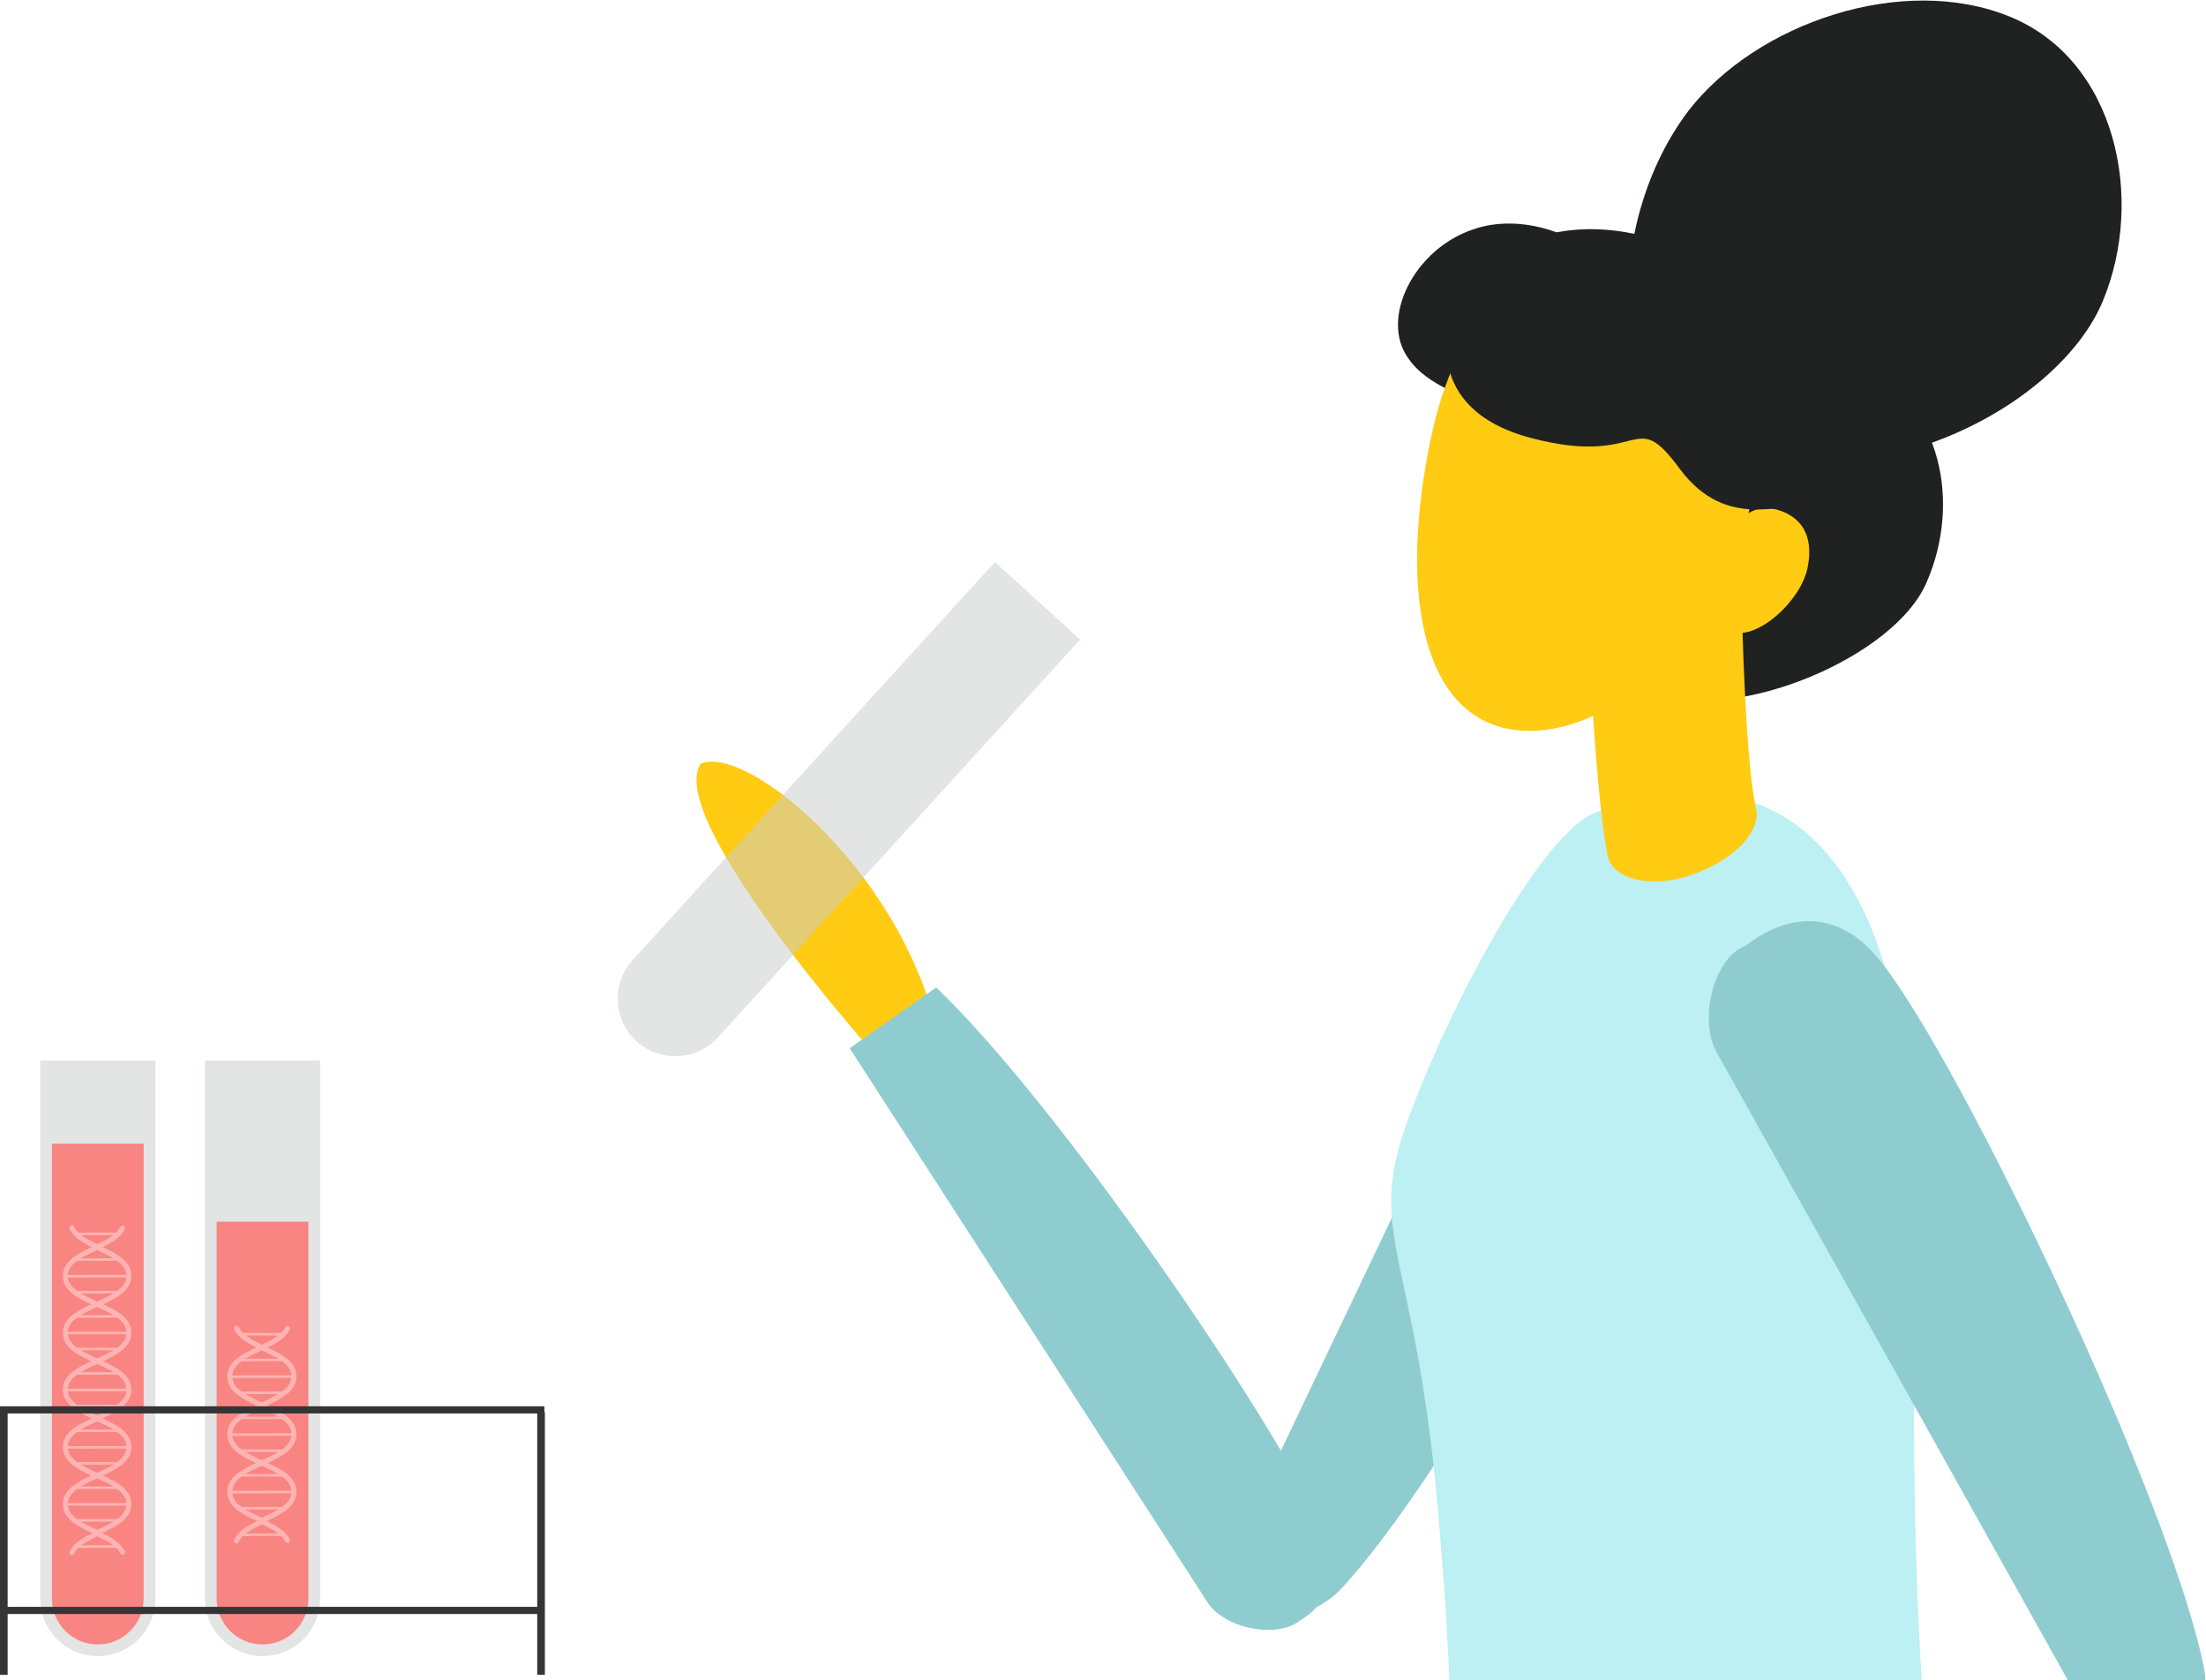 <svg width="428" height="326" viewBox="0 0 428 326" fill="none" xmlns="http://www.w3.org/2000/svg">
<g clip-path="url(#clip0_527_40231)">
<path d="M168.852 203.575C168.852 203.575 128.989 158.756 135.943 148.189C145.167 144.183 176.629 170.485 182.501 203.362L168.852 203.575Z" fill="#FFCB13"/>
<path d="M181.65 191.6C205.759 214.679 246.402 274.63 255.192 293.874C262.481 309.839 252.682 314.027 252.336 314.327C248.263 317.85 238.242 316.344 234.462 311.176L164.853 203.376L181.648 191.596L181.65 191.6Z" fill="#8FCCCF"/>
<path d="M328.655 190.048C333.692 172.816 317.534 169.251 317.12 168.972C312.239 165.713 302.211 169.572 299.083 175.286L236.455 306.817C235.225 308.814 238.821 311.143 240.965 312.577C241.683 313.057 242.473 313.331 243.258 313.414C249.021 315.096 256.102 312.567 259.994 308.482C280.263 287.21 322.105 212.458 328.655 190.048Z" fill="#8FCCCF"/>
<path d="M279.311 296.908C275.06 242.484 264.689 240.402 273.117 217.357C281.226 195.192 299.025 161.503 309.728 157.586C350.947 142.488 367.266 175.292 370.092 212.686C373.404 256.545 368.09 289.405 376.254 366.764C376.462 367.892 376.675 369.053 376.887 370.233H280.712C282.993 336.591 279.986 305.572 279.311 296.908Z" fill="#BCF0F2"/>
<path d="M364.912 186.565C352.635 171.064 339.142 183.318 338.629 183.512C332.593 185.82 329.674 197.292 332.819 203.74L411.13 343.765C412.143 346.143 416.524 344.394 419.179 343.377C420.067 343.039 420.816 342.503 421.39 341.85C426.571 337.743 428.805 329.768 427.616 323.672C421.408 291.912 380.879 206.723 364.916 186.565H364.912Z" fill="#8FCCCF"/>
<path d="M285.989 44.455C294.855 41.37 307.279 45.117 312.525 52.985C317.881 61.307 313.245 72.023 305.831 77.161C297.963 82.407 278.528 77.459 273.282 69.591C267.581 61.833 274.398 48.193 285.989 44.455Z" fill="#202121"/>
<path d="M327.562 21.531C340.757 4.442 369.171 -5.247 389.931 3.226C410.691 11.699 416.203 38.713 407.966 58.456C399.73 78.199 364.99 97.568 332.696 87.056C311.354 80.163 311.15 43.232 327.562 21.531Z" fill="#202121"/>
<path d="M316.619 86.105C326.488 73.175 346.727 65.444 361.729 71.935C376.731 78.426 380.393 97.719 373.902 112.721C367.866 127.615 336.362 140.446 321.468 134.409C306.466 127.918 304.115 102.067 316.619 86.105Z" fill="#202121"/>
<path d="M339.613 97.89C333.898 126.153 309.585 144.945 292.402 141.378C275.219 137.811 271.722 113.195 277.546 85.386C283.261 57.123 300.25 45.849 317.433 49.416C334.508 52.529 345.328 69.626 339.613 97.89Z" fill="#FFCB13"/>
<path d="M350.708 110.117C349.397 116.675 341.057 123.956 336.425 122.664C331.793 121.373 331.504 116.159 332.815 109.602C334.125 103.045 339.05 97.542 344.136 98.725C349.222 99.908 352.018 103.56 350.708 110.117Z" fill="#FFCB13"/>
<path d="M347.484 80.631C347.484 80.631 345.294 61.465 332.473 52.05C319.652 42.636 292.169 38.175 281.515 61.858C281.515 61.858 275.114 79.24 297.146 85.007C319.179 90.774 316.695 78.402 325.972 91.067C335.141 103.278 346.08 96.816 348.095 99.214L347.484 80.631Z" fill="#202121"/>
<path d="M337.718 108.204L307.7 108.653C307.836 112.88 308.985 151.854 312.04 166.617C313.572 170.954 321.414 172.508 329.157 169.369C336.397 166.66 340.991 161.868 340.855 157.641C338.721 149.04 337.979 122.747 337.718 108.204Z" fill="#FFCB13"/>
<path opacity="0.52" d="M193.028 109.055L209.552 124.098L139.281 201.293C135.13 205.853 128.055 206.185 123.495 202.034C118.935 197.883 118.603 190.809 122.754 186.249L193.026 109.053L193.028 109.055Z" fill="#CACDCD"/>
<path opacity="0.52" d="M62.109 205.768H39.763V310.158C39.763 316.325 44.771 321.332 50.938 321.332C57.104 321.332 62.112 316.325 62.112 310.158V205.768H62.109Z" fill="#CACDCD"/>
<path opacity="0.8" d="M42.031 237.038V310.162C42.031 315.073 46.026 319.069 50.938 319.069C55.849 319.069 59.842 315.073 59.842 310.162V237.038H42.031Z" fill="#FF6D69"/>
<path fill-rule="evenodd" clip-rule="evenodd" d="M49.557 294.98C48.304 294.391 47.056 293.77 46.083 293.013C44.749 291.977 44.101 290.811 44.1 289.449C44.099 288.087 44.746 286.92 46.076 285.881C47.078 285.1 48.372 284.461 49.662 283.854L50.797 283.32L51.934 283.851C53.224 284.457 54.52 285.093 55.523 285.872C56.856 286.908 57.505 288.074 57.506 289.436C57.507 290.798 56.861 291.965 55.53 293.004C54.558 293.762 53.311 294.386 52.06 294.977L50.905 295.512C50.877 295.517 50.848 295.52 50.82 295.52C50.786 295.52 50.753 295.517 50.719 295.509L49.557 294.98ZM50.894 294.45C50.835 294.439 50.777 294.44 50.72 294.45L50.531 294.361C49.528 293.894 48.5 293.414 47.618 292.881L53.994 292.875C53.116 293.408 52.094 293.887 51.095 294.355L51.084 294.361L50.894 294.45ZM50.522 284.525L50.798 284.396L51.074 284.525L51.115 284.544C52.108 285.007 53.123 285.481 53.995 286.01L47.603 286.016C48.487 285.478 49.517 284.996 50.522 284.525ZM54.731 286.496C54.797 286.544 54.862 286.593 54.925 286.642C55.956 287.443 56.468 288.277 56.526 289.253L45.077 289.264C45.134 288.288 45.645 287.453 46.674 286.649C46.737 286.6 46.802 286.551 46.868 286.503L54.731 286.496ZM45.087 289.75L56.518 289.74C56.429 290.666 55.918 291.466 54.929 292.237C54.864 292.288 54.798 292.338 54.73 292.388L46.88 292.395C46.811 292.347 46.744 292.296 46.679 292.245C45.689 291.477 45.178 290.677 45.087 289.75Z" fill="#FFB4B3"/>
<path fill-rule="evenodd" clip-rule="evenodd" d="M49.557 283.826C48.304 283.237 47.056 282.616 46.083 281.859C44.749 280.823 44.101 279.657 44.1 278.295C44.099 276.933 44.746 275.766 46.076 274.727C47.078 273.946 48.372 273.307 49.662 272.7L50.797 272.166L51.934 272.697C53.224 273.303 54.52 273.939 55.523 274.718C56.856 275.754 57.505 276.92 57.506 278.282C57.507 279.644 56.861 280.811 55.53 281.85C54.558 282.608 53.311 283.232 52.06 283.823L50.905 284.358C50.877 284.363 50.848 284.366 50.82 284.366C50.786 284.366 50.753 284.363 50.719 284.355L49.557 283.826ZM50.894 283.296C50.835 283.285 50.777 283.285 50.72 283.296L50.531 283.207C49.528 282.74 48.5 282.26 47.618 281.727L53.994 281.721C53.116 282.254 52.094 282.733 51.095 283.201L51.084 283.207L50.894 283.296ZM50.522 273.371L50.798 273.242L51.074 273.371L51.115 273.39C52.108 273.853 53.123 274.327 53.995 274.856L47.603 274.862C48.487 274.324 49.517 273.842 50.522 273.371ZM54.731 275.342C54.797 275.39 54.862 275.439 54.925 275.487C55.956 276.289 56.468 277.123 56.526 278.099L45.077 278.11C45.134 277.134 45.645 276.299 46.674 275.495C46.737 275.446 46.802 275.397 46.868 275.349L54.731 275.342ZM45.087 278.596L56.518 278.585C56.429 279.511 55.918 280.312 54.929 281.083C54.864 281.134 54.798 281.184 54.73 281.234L46.88 281.241C46.811 281.192 46.744 281.142 46.679 281.091C45.689 280.323 45.178 279.523 45.087 278.596Z" fill="#FFB4B3"/>
<path fill-rule="evenodd" clip-rule="evenodd" d="M49.557 272.589C48.304 272.001 47.056 271.379 46.083 270.622C44.749 269.586 44.101 268.42 44.1 267.058C44.099 265.697 44.746 264.529 46.076 263.491C47.078 262.709 48.372 262.07 49.662 261.463L50.797 260.93L51.934 261.461C53.224 262.066 54.52 262.702 55.523 263.482C56.856 264.518 57.505 265.684 57.506 267.046C57.507 268.407 56.861 269.575 55.53 270.613C54.558 271.371 53.311 271.995 52.06 272.587L50.905 273.122C50.877 273.127 50.848 273.129 50.82 273.129C50.786 273.129 50.753 273.126 50.719 273.118L49.557 272.589ZM50.894 272.059C50.835 272.049 50.777 272.049 50.72 272.059L50.531 271.971C49.528 271.504 48.5 271.024 47.618 270.491L53.994 270.485C53.116 271.017 52.094 271.497 51.095 271.965L51.084 271.97L50.894 272.059ZM50.522 262.135L50.798 262.005L51.074 262.134L51.115 262.153C52.108 262.617 53.123 263.091 53.995 263.619L47.603 263.625C48.487 263.088 49.517 262.605 50.522 262.135ZM54.731 264.105C54.797 264.153 54.862 264.202 54.925 264.251C55.956 265.052 56.468 265.887 56.526 266.862L45.077 266.873C45.134 265.897 45.645 265.062 46.674 264.259C46.737 264.21 46.802 264.161 46.868 264.112L54.731 264.105ZM45.087 267.36L56.518 267.349C56.429 268.275 55.918 269.075 54.929 269.847C54.864 269.898 54.798 269.947 54.73 269.997L46.88 270.005C46.811 269.956 46.744 269.905 46.679 269.855C45.689 269.086 45.178 268.286 45.087 267.36Z" fill="#FFB4B3"/>
<path fill-rule="evenodd" clip-rule="evenodd" d="M51.969 295.223C52.641 295.553 53.294 295.901 53.88 296.279C55.042 297.028 55.806 297.819 56.215 298.695C56.328 298.938 56.223 299.228 55.98 299.342C55.913 299.373 55.844 299.387 55.774 299.387C55.591 299.388 55.415 299.284 55.332 299.107C55.157 298.731 54.891 298.369 54.529 298.014L47.142 298.021C46.763 298.394 46.489 298.775 46.315 299.173C46.235 299.355 46.057 299.463 45.869 299.464C45.804 299.464 45.737 299.45 45.673 299.422C45.427 299.314 45.316 299.027 45.423 298.781C45.818 297.882 46.579 297.074 47.75 296.309C48.345 295.921 49.012 295.564 49.697 295.225L50.831 294.682L51.969 295.223ZM53.966 297.53L47.703 297.536C47.881 297.399 48.074 297.262 48.282 297.125C49.035 296.634 49.929 296.187 50.833 295.758C51.724 296.179 52.606 296.617 53.352 297.098C53.574 297.241 53.779 297.385 53.966 297.53Z" fill="#FFB4B3"/>
<path fill-rule="evenodd" clip-rule="evenodd" d="M51.969 261.431C52.641 261.1 53.294 260.753 53.88 260.375C55.042 259.626 55.806 258.835 56.215 257.958C56.328 257.715 56.223 257.425 55.98 257.312C55.913 257.281 55.844 257.266 55.774 257.266C55.591 257.266 55.415 257.37 55.332 257.547C55.157 257.923 54.891 258.285 54.529 258.639L47.142 258.632C46.763 258.259 46.489 257.878 46.315 257.481C46.235 257.298 46.057 257.19 45.869 257.19C45.804 257.19 45.737 257.203 45.673 257.231C45.427 257.339 45.316 257.626 45.423 257.872C45.818 258.771 46.579 259.58 47.75 260.345C48.345 260.733 49.012 261.089 49.697 261.429L50.831 261.971L51.969 261.431ZM53.966 259.124L47.703 259.118C47.881 259.255 48.074 259.392 48.282 259.528C49.035 260.02 49.929 260.467 50.833 260.896C51.724 260.475 52.606 260.037 53.352 259.556C53.574 259.412 53.779 259.269 53.966 259.124Z" fill="#FFB4B3"/>
<path opacity="0.52" d="M30.144 205.768H7.799V310.158C7.799 316.325 12.806 321.332 18.973 321.332C25.139 321.332 30.147 316.325 30.147 310.158V205.768H30.144Z" fill="#CACDCD"/>
<path opacity="0.8" d="M10.066 221.891V310.161C10.066 315.073 14.062 319.068 18.973 319.068C23.884 319.068 27.877 315.073 27.877 310.161V221.891H10.066Z" fill="#FF6D69"/>
<path fill-rule="evenodd" clip-rule="evenodd" d="M17.61 297.313C16.368 296.729 15.131 296.114 14.167 295.363C12.845 294.337 12.203 293.181 12.202 291.831C12.2 290.482 12.841 289.325 14.16 288.295C15.153 287.521 16.435 286.888 17.714 286.286L18.838 285.758L19.965 286.284C21.244 286.884 22.528 287.514 23.523 288.287C24.844 289.313 25.486 290.469 25.488 291.819C25.489 293.168 24.848 294.325 23.529 295.355C22.567 296.106 21.331 296.724 20.09 297.31L18.945 297.841C18.918 297.846 18.889 297.848 18.862 297.848C18.828 297.848 18.795 297.845 18.761 297.837L17.61 297.313ZM18.934 296.787C18.877 296.777 18.819 296.777 18.763 296.787L18.575 296.7C17.581 296.237 16.562 295.761 15.688 295.233L22.007 295.227C21.137 295.755 20.124 296.23 19.134 296.694L19.123 296.699L18.934 296.787ZM18.566 286.952L18.84 286.823L19.113 286.951L19.154 286.97C20.138 287.43 21.144 287.899 22.008 288.423L15.674 288.429C16.549 287.896 17.57 287.418 18.566 286.952ZM22.737 288.904C22.802 288.952 22.867 289.001 22.93 289.049C23.952 289.843 24.459 290.67 24.516 291.637L13.17 291.648C13.226 290.681 13.733 289.853 14.752 289.057C14.815 289.008 14.88 288.96 14.945 288.912L22.737 288.904ZM13.18 292.13L24.508 292.119C24.421 293.037 23.914 293.83 22.934 294.595C22.87 294.645 22.804 294.695 22.736 294.744L14.956 294.752C14.889 294.703 14.822 294.653 14.758 294.603C13.777 293.841 13.269 293.049 13.18 292.13Z" fill="#FFB4B3"/>
<path fill-rule="evenodd" clip-rule="evenodd" d="M17.61 286.258C16.368 285.675 15.131 285.059 14.167 284.309C12.845 283.282 12.203 282.126 12.202 280.777C12.2 279.427 12.841 278.27 14.16 277.241C15.153 276.466 16.435 275.833 17.714 275.231L18.838 274.703L19.965 275.229C21.244 275.829 22.528 276.459 23.523 277.232C24.844 278.259 25.486 279.414 25.488 280.764C25.489 282.114 24.848 283.27 23.529 284.3C22.567 285.051 21.331 285.669 20.09 286.256L18.945 286.786C18.918 286.791 18.889 286.793 18.862 286.793C18.828 286.793 18.795 286.79 18.761 286.783L17.61 286.258ZM18.934 285.733C18.877 285.723 18.819 285.723 18.763 285.733L18.575 285.645C17.581 285.182 16.562 284.707 15.688 284.178L22.007 284.172C21.137 284.7 20.124 285.175 19.134 285.639L19.123 285.644L18.934 285.733ZM18.566 275.897L18.84 275.769L19.113 275.897L19.154 275.916C20.138 276.375 21.144 276.845 22.008 277.368L15.674 277.374C16.549 276.842 17.57 276.363 18.566 275.897ZM22.737 277.85C22.802 277.897 22.867 277.946 22.93 277.994C23.952 278.789 24.459 279.615 24.516 280.582L13.17 280.593C13.226 279.626 13.733 278.798 14.752 278.002C14.815 277.954 14.88 277.905 14.945 277.857L22.737 277.85ZM13.18 281.075L24.508 281.065C24.421 281.982 23.914 282.776 22.934 283.54C22.87 283.591 22.804 283.64 22.736 283.689L14.956 283.697C14.889 283.648 14.822 283.598 14.758 283.548C13.777 282.786 13.269 281.994 13.18 281.075Z" fill="#FFB4B3"/>
<path fill-rule="evenodd" clip-rule="evenodd" d="M17.61 275.122C16.368 274.539 15.131 273.923 14.167 273.173C12.845 272.146 12.203 270.99 12.202 269.641C12.2 268.291 12.841 267.134 14.16 266.105C15.153 265.33 16.435 264.697 17.714 264.095L18.838 263.567L19.965 264.093C21.244 264.693 22.528 265.323 23.523 266.096C24.844 267.123 25.486 268.278 25.488 269.628C25.489 270.978 24.848 272.134 23.529 273.164C22.567 273.915 21.331 274.533 20.09 275.12L18.945 275.65C18.918 275.655 18.889 275.657 18.862 275.657C18.828 275.657 18.795 275.654 18.761 275.647L17.61 275.122ZM18.934 274.597C18.877 274.587 18.819 274.587 18.763 274.597L18.575 274.509C17.581 274.046 16.562 273.571 15.688 273.042L22.007 273.036C21.137 273.564 20.124 274.039 19.134 274.503L19.123 274.508L18.934 274.597ZM18.566 264.761L18.84 264.633L19.113 264.761L19.154 264.78C20.138 265.239 21.144 265.709 22.008 266.232L15.674 266.238C16.549 265.706 17.57 265.227 18.566 264.761ZM22.737 266.714C22.802 266.761 22.867 266.81 22.93 266.858C23.952 267.653 24.459 268.479 24.516 269.446L13.17 269.457C13.226 268.49 13.733 267.663 14.752 266.866C14.815 266.818 14.88 266.769 14.945 266.721L22.737 266.714ZM13.18 269.939L24.508 269.929C24.421 270.846 23.914 271.64 22.934 272.404C22.87 272.455 22.804 272.504 22.736 272.553L14.956 272.561C14.889 272.512 14.822 272.462 14.758 272.412C13.777 271.65 13.269 270.858 13.18 269.939Z" fill="#FFB4B3"/>
<path fill-rule="evenodd" clip-rule="evenodd" d="M17.61 264.067C16.368 263.484 15.131 262.868 14.167 262.118C12.845 261.091 12.203 259.936 12.202 258.586C12.2 257.236 12.841 256.08 14.16 255.05C15.153 254.276 16.435 253.642 17.714 253.041L18.838 252.512L19.965 253.039C21.244 253.638 22.528 254.269 23.523 255.041C24.844 256.068 25.486 257.224 25.488 258.573C25.489 259.923 24.848 261.08 23.529 262.109C22.567 262.86 21.331 263.478 20.09 264.065L18.945 264.595C18.918 264.6 18.889 264.603 18.862 264.603C18.828 264.603 18.795 264.599 18.761 264.592L17.61 264.067ZM18.934 263.542C18.877 263.532 18.819 263.532 18.763 263.542L18.575 263.454C17.581 262.991 16.562 262.516 15.688 261.988L22.007 261.982C21.137 262.51 20.124 262.985 19.134 263.448L19.123 263.454L18.934 263.542ZM18.566 253.706L18.84 253.578L19.113 253.706L19.154 253.725C20.138 254.184 21.144 254.654 22.008 255.177L15.674 255.183C16.549 254.651 17.57 254.173 18.566 253.706ZM22.737 255.659C22.802 255.707 22.867 255.755 22.93 255.804C23.952 256.598 24.459 257.425 24.516 258.392L13.17 258.403C13.226 257.435 13.733 256.608 14.752 255.811C14.815 255.763 14.88 255.714 14.945 255.666L22.737 255.659ZM13.18 258.885L24.508 258.874C24.421 259.792 23.914 260.585 22.934 261.35C22.87 261.4 22.804 261.449 22.736 261.499L14.956 261.506C14.889 261.458 14.822 261.408 14.758 261.357C13.777 260.596 13.269 259.803 13.18 258.885Z" fill="#FFB4B3"/>
<path fill-rule="evenodd" clip-rule="evenodd" d="M17.61 253.035C16.368 252.452 15.131 251.836 14.167 251.086C12.845 250.059 12.203 248.903 12.202 247.554C12.2 246.204 12.841 245.047 14.16 244.018C15.153 243.243 16.435 242.61 17.714 242.008L18.838 241.48L19.965 242.006C21.244 242.606 22.528 243.236 23.523 244.009C24.844 245.036 25.486 246.191 25.488 247.541C25.489 248.891 24.848 250.048 23.529 251.077C22.567 251.828 21.331 252.446 20.09 253.033L18.945 253.563C18.918 253.568 18.889 253.571 18.862 253.571C18.828 253.571 18.795 253.567 18.761 253.56L17.61 253.035ZM18.934 252.51C18.877 252.5 18.819 252.5 18.763 252.51L18.575 252.422C17.581 251.959 16.562 251.484 15.688 250.956L22.007 250.949C21.137 251.477 20.124 251.952 19.134 252.416L19.123 252.422L18.934 252.51ZM18.566 242.674L18.84 242.546L19.113 242.674L19.154 242.693C20.138 243.152 21.144 243.622 22.008 244.145L15.674 244.151C16.549 243.619 17.57 243.141 18.566 242.674ZM22.737 244.627C22.802 244.674 22.867 244.723 22.93 244.771C23.952 245.566 24.459 246.393 24.516 247.36L13.17 247.37C13.226 246.403 13.733 245.576 14.752 244.779C14.815 244.731 14.88 244.682 14.945 244.634L22.737 244.627ZM13.18 247.853L24.508 247.842C24.421 248.759 23.914 249.553 22.934 250.317C22.87 250.368 22.804 250.417 22.736 250.467L14.956 250.474C14.889 250.425 14.822 250.375 14.758 250.325C13.777 249.563 13.269 248.771 13.18 247.853Z" fill="#FFB4B3"/>
<path fill-rule="evenodd" clip-rule="evenodd" d="M20 297.553C20.666 297.881 21.314 298.225 21.894 298.6C23.046 299.342 23.803 300.126 24.208 300.994C24.32 301.235 24.216 301.523 23.975 301.635C23.909 301.666 23.84 301.68 23.772 301.681C23.59 301.681 23.416 301.578 23.334 301.402C23.16 301.03 22.897 300.671 22.538 300.32L15.216 300.326C14.841 300.696 14.569 301.074 14.397 301.468C14.318 301.649 14.141 301.756 13.955 301.756C13.891 301.756 13.824 301.743 13.761 301.715C13.517 301.608 13.406 301.324 13.513 301.08C13.904 300.189 14.659 299.388 15.819 298.63C16.409 298.245 17.069 297.892 17.749 297.555L18.873 297.018L20 297.553ZM21.98 299.839L15.773 299.845C15.949 299.71 16.14 299.574 16.346 299.439C17.092 298.952 17.978 298.509 18.875 298.083C19.757 298.5 20.632 298.935 21.371 299.411C21.591 299.553 21.794 299.696 21.98 299.839Z" fill="#FFB4B3"/>
<path fill-rule="evenodd" clip-rule="evenodd" d="M20 241.936C20.666 241.608 21.314 241.264 21.894 240.889C23.046 240.147 23.803 239.363 24.208 238.495C24.32 238.254 24.216 237.966 23.975 237.854C23.909 237.823 23.84 237.809 23.772 237.808C23.59 237.808 23.416 237.911 23.334 238.087C23.16 238.459 22.897 238.818 22.538 239.17L15.216 239.163C14.841 238.793 14.569 238.415 14.397 238.021C14.318 237.841 14.141 237.733 13.955 237.733C13.891 237.733 13.824 237.746 13.761 237.774C13.517 237.881 13.406 238.165 13.513 238.409C13.904 239.3 14.659 240.101 15.819 240.859C16.409 241.244 17.069 241.597 17.749 241.934L18.873 242.471L20 241.936ZM21.98 239.65L15.773 239.644C15.949 239.779 16.14 239.915 16.346 240.05C17.092 240.537 17.978 240.98 18.875 241.406C19.757 240.989 20.632 240.554 21.371 240.078C21.591 239.936 21.794 239.793 21.98 239.65Z" fill="#FFB4B3"/>
<path d="M7.62939e-05 272.856H105.623V274.245H7.62939e-05V272.856Z" fill="#333436"/>
<path d="M7.62939e-05 311.769H105.623V313.159H7.62939e-05V311.769Z" fill="#333436"/>
<path d="M104.233 274.013H105.715V324.964H104.233V274.013Z" fill="#333436"/>
<path d="M0 274.013H1.483V324.964H0V274.013Z" fill="#333436"/>
</g>
<defs>
<clipPath id="clip0_527_40231">
<rect width="428" height="326" fill="white"/>
</clipPath>
</defs>
</svg>
